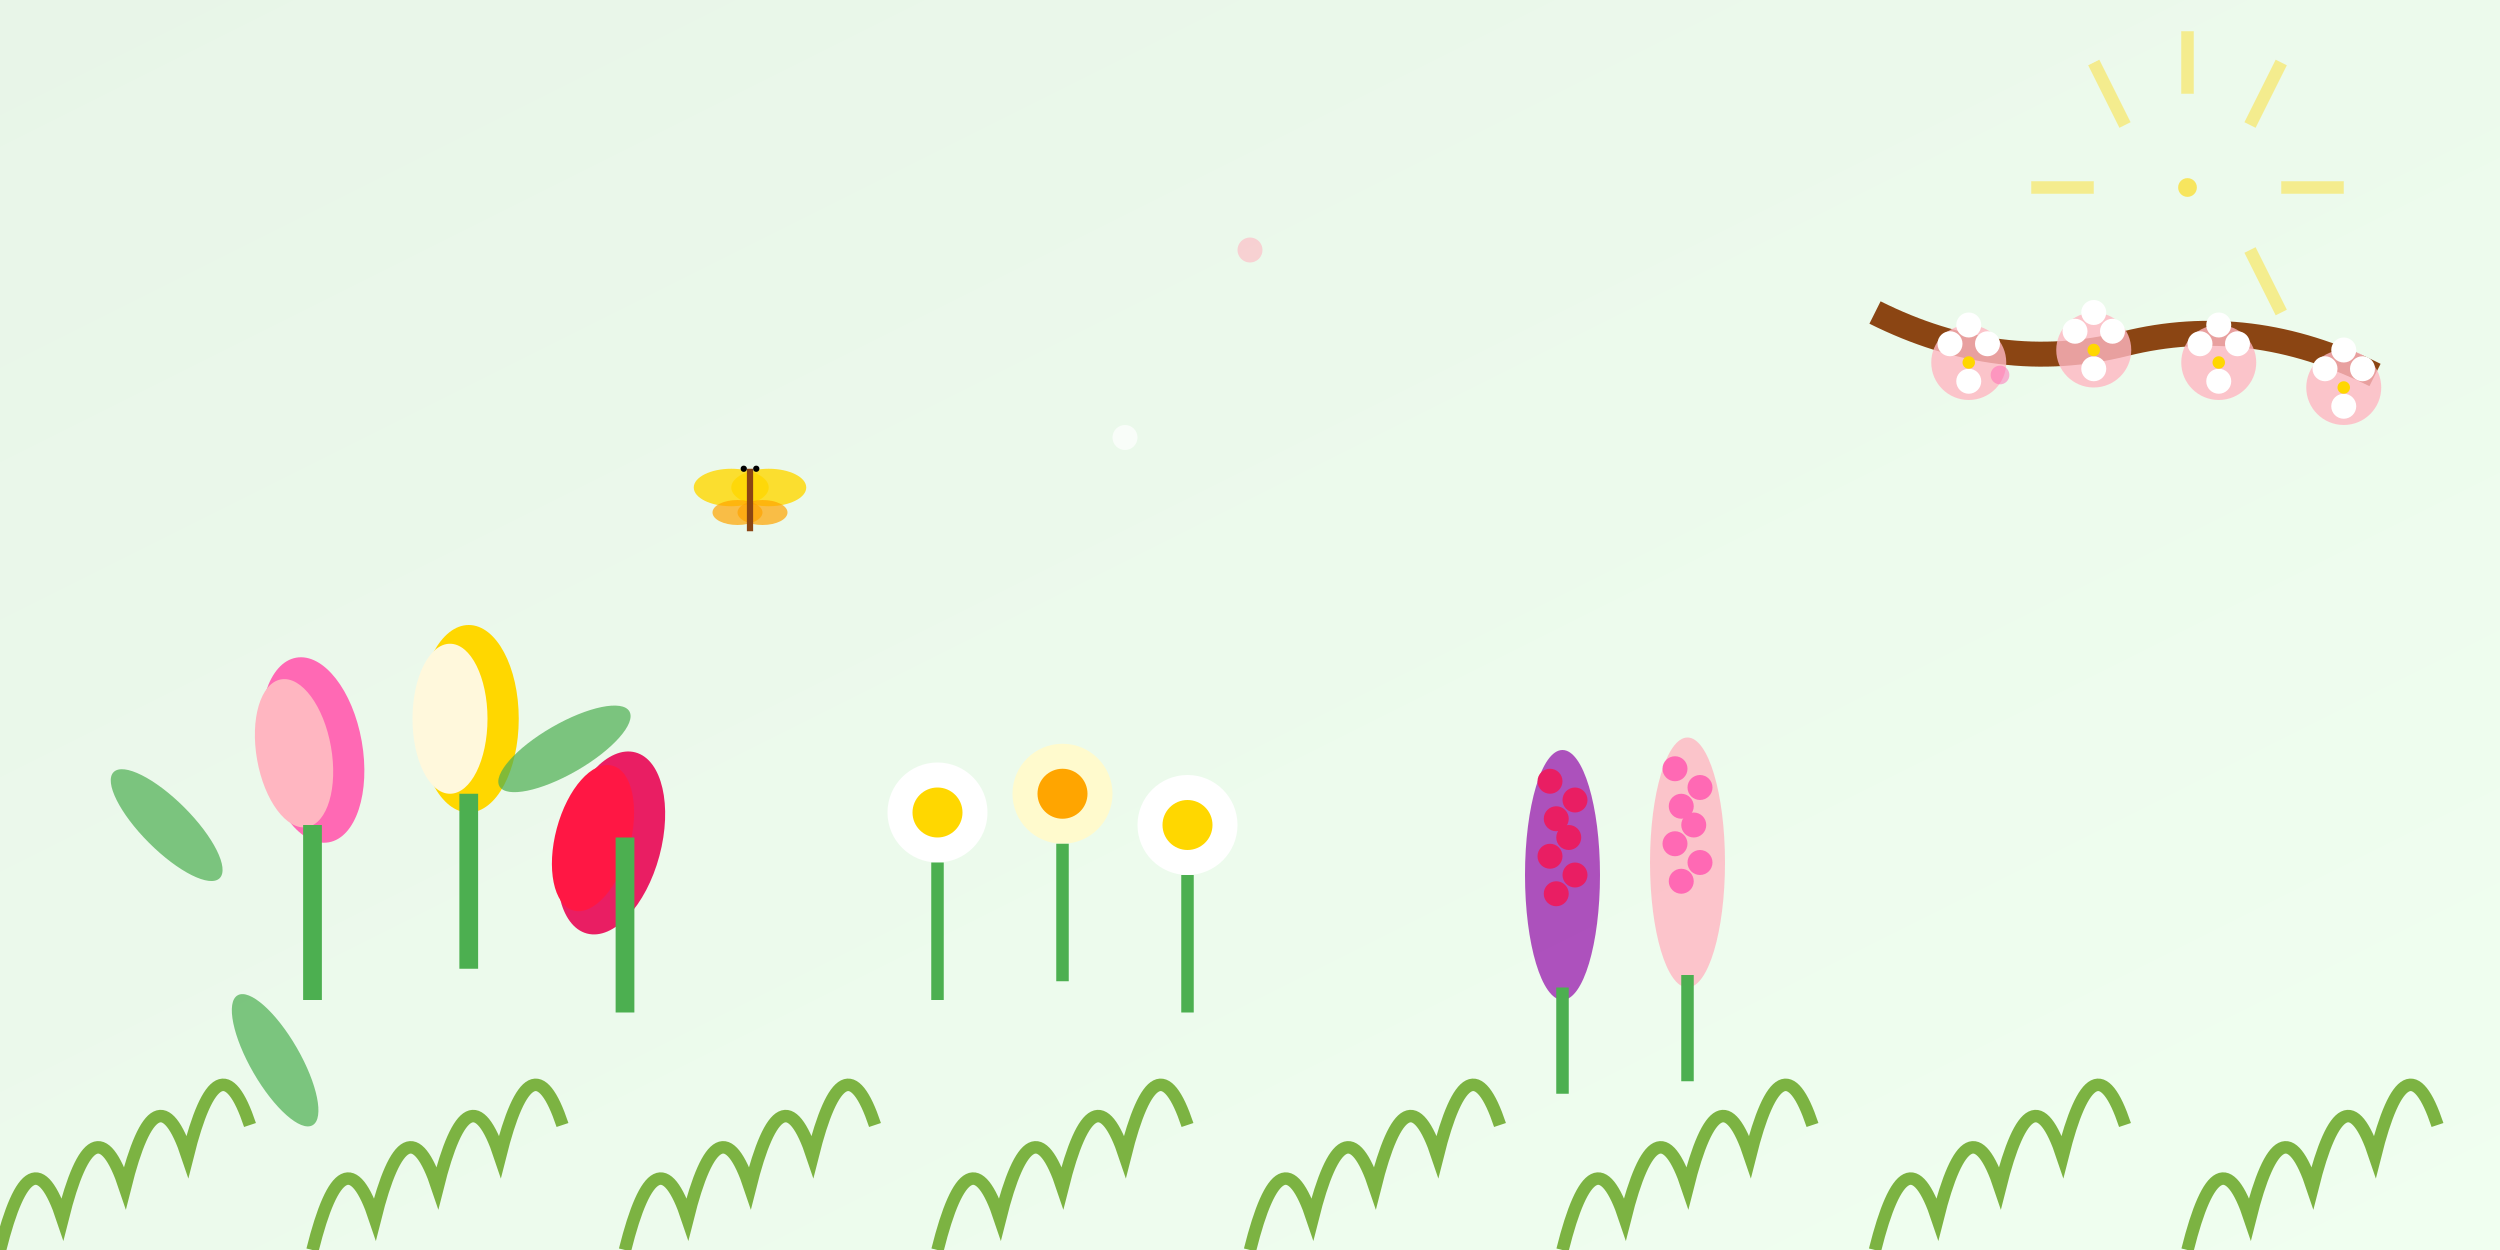 <svg width="400" height="200" viewBox="0 0 400 200" fill="none" xmlns="http://www.w3.org/2000/svg">
  <rect x="0" y="0" width="400" height="200" fill="#333333" stroke="none"/>
  <!-- Background gradient -->
  <defs>
    <linearGradient id="springBg" x1="0%" y1="0%" x2="100%" y2="100%">
      <stop offset="0%" style="stop-color:#E8F5E8;stop-opacity:1" />
      <stop offset="100%" style="stop-color:#F0FFF0;stop-opacity:1" />
    </linearGradient>
  </defs>
  
  <rect width="400" height="200" fill="url(#springBg)"/>
  
  <!-- Spring tulips -->
  <g transform="translate(50, 120)">
    <!-- Tulip 1 -->
    <ellipse cx="0" cy="0" rx="8" ry="15" fill="#FF69B4" transform="rotate(-10)"/>
    <ellipse cx="-3" cy="0" rx="6" ry="12" fill="#FFB6C1" transform="rotate(-10)"/>
    <line x1="0" y1="12" x2="0" y2="40" stroke="#4CAF50" stroke-width="3"/>
    <ellipse cx="-8" cy="25" rx="12" ry="4" fill="#4CAF50" opacity="0.7" transform="rotate(45)"/>
    
    <!-- Tulip 2 -->
    <ellipse cx="25" cy="-5" rx="8" ry="15" fill="#FFD700"/>
    <ellipse cx="22" cy="-5" rx="6" ry="12" fill="#FFF8DC"/>
    <line x1="25" y1="7" x2="25" y2="35" stroke="#4CAF50" stroke-width="3"/>
    <ellipse cx="35" cy="20" rx="12" ry="4" fill="#4CAF50" opacity="0.7" transform="rotate(-30)"/>
    
    <!-- Tulip 3 -->
    <ellipse cx="50" cy="2" rx="8" ry="15" fill="#E91E63" transform="rotate(15)"/>
    <ellipse cx="47" cy="2" rx="6" ry="12" fill="#FF1744" transform="rotate(15)"/>
    <line x1="50" y1="14" x2="50" y2="42" stroke="#4CAF50" stroke-width="3"/>
    <ellipse cx="40" cy="30" rx="12" ry="4" fill="#4CAF50" opacity="0.7" transform="rotate(60)"/>
  </g>
  
  <!-- Daffodils -->
  <g transform="translate(150, 130)">
    <!-- Daffodil 1 -->
    <circle cx="0" cy="0" r="8" fill="#FFF"/>
    <circle cx="0" cy="0" r="4" fill="#FFD700"/>
    <line x1="0" y1="8" x2="0" y2="30" stroke="#4CAF50" stroke-width="2"/>
    
    <!-- Daffodil 2 -->
    <circle cx="20" cy="-3" r="8" fill="#FFFACD"/>
    <circle cx="20" cy="-3" r="4" fill="#FFA500"/>
    <line x1="20" y1="5" x2="20" y2="27" stroke="#4CAF50" stroke-width="2"/>
    
    <!-- Daffodil 3 -->
    <circle cx="40" cy="2" r="8" fill="#FFF"/>
    <circle cx="40" cy="2" r="4" fill="#FFD700"/>
    <line x1="40" y1="10" x2="40" y2="32" stroke="#4CAF50" stroke-width="2"/>
  </g>
  
  <!-- Hyacinths -->
  <g transform="translate(250, 140)">
    <!-- Purple hyacinth -->
    <ellipse cx="0" cy="0" rx="6" ry="20" fill="#9C27B0" opacity="0.8"/>
    <circle cx="-2" cy="-15" r="2" fill="#E91E63"/>
    <circle cx="2" cy="-12" r="2" fill="#E91E63"/>
    <circle cx="-1" cy="-9" r="2" fill="#E91E63"/>
    <circle cx="1" cy="-6" r="2" fill="#E91E63"/>
    <circle cx="-2" cy="-3" r="2" fill="#E91E63"/>
    <circle cx="2" cy="0" r="2" fill="#E91E63"/>
    <circle cx="-1" cy="3" r="2" fill="#E91E63"/>
    <line x1="0" y1="18" x2="0" y2="35" stroke="#4CAF50" stroke-width="2"/>
    
    <!-- Pink hyacinth -->
    <ellipse cx="20" cy="-2" rx="6" ry="20" fill="#FFB6C1" opacity="0.8"/>
    <circle cx="18" cy="-17" r="2" fill="#FF69B4"/>
    <circle cx="22" cy="-14" r="2" fill="#FF69B4"/>
    <circle cx="19" cy="-11" r="2" fill="#FF69B4"/>
    <circle cx="21" cy="-8" r="2" fill="#FF69B4"/>
    <circle cx="18" cy="-5" r="2" fill="#FF69B4"/>
    <circle cx="22" cy="-2" r="2" fill="#FF69B4"/>
    <circle cx="19" cy="1" r="2" fill="#FF69B4"/>
    <line x1="20" y1="16" x2="20" y2="33" stroke="#4CAF50" stroke-width="2"/>
  </g>
  
  <!-- Cherry blossom branch -->
  <g transform="translate(300, 50)">
    <path d="M0 0 Q20 10 40 5 Q60 0 80 10" stroke="#8B4513" stroke-width="4" fill="none"/>
    
    <!-- Blossoms -->
    <circle cx="15" cy="8" r="6" fill="#FFB6C1" opacity="0.8"/>
    <circle cx="12" cy="5" r="2" fill="#FFF"/>
    <circle cx="18" cy="5" r="2" fill="#FFF"/>
    <circle cx="15" cy="2" r="2" fill="#FFF"/>
    <circle cx="15" cy="11" r="2" fill="#FFF"/>
    <circle cx="15" cy="8" r="1" fill="#FFD700"/>
    
    <circle cx="35" cy="6" r="6" fill="#FFB6C1" opacity="0.8"/>
    <circle cx="32" cy="3" r="2" fill="#FFF"/>
    <circle cx="38" cy="3" r="2" fill="#FFF"/>
    <circle cx="35" cy="0" r="2" fill="#FFF"/>
    <circle cx="35" cy="9" r="2" fill="#FFF"/>
    <circle cx="35" cy="6" r="1" fill="#FFD700"/>
    
    <circle cx="55" cy="8" r="6" fill="#FFB6C1" opacity="0.8"/>
    <circle cx="52" cy="5" r="2" fill="#FFF"/>
    <circle cx="58" cy="5" r="2" fill="#FFF"/>
    <circle cx="55" cy="2" r="2" fill="#FFF"/>
    <circle cx="55" cy="11" r="2" fill="#FFF"/>
    <circle cx="55" cy="8" r="1" fill="#FFD700"/>
    
    <circle cx="75" cy="12" r="6" fill="#FFB6C1" opacity="0.8"/>
    <circle cx="72" cy="9" r="2" fill="#FFF"/>
    <circle cx="78" cy="9" r="2" fill="#FFF"/>
    <circle cx="75" cy="6" r="2" fill="#FFF"/>
    <circle cx="75" cy="15" r="2" fill="#FFF"/>
    <circle cx="75" cy="12" r="1" fill="#FFD700"/>
  </g>
  
  <!-- Butterflies -->
  <g transform="translate(120, 80)">
    <ellipse cx="-3" cy="-2" rx="6" ry="3" fill="#FFD700" opacity="0.8"/>
    <ellipse cx="3" cy="-2" rx="6" ry="3" fill="#FFD700" opacity="0.8"/>
    <ellipse cx="-2" cy="2" rx="4" ry="2" fill="#FFA500" opacity="0.7"/>
    <ellipse cx="2" cy="2" rx="4" ry="2" fill="#FFA500" opacity="0.7"/>
    <line x1="0" y1="-5" x2="0" y2="5" stroke="#8B4513" stroke-width="1"/>
    <circle cx="-1" cy="-5" r="0.5" fill="#000"/>
    <circle cx="1" cy="-5" r="0.5" fill="#000"/>
  </g>
  
  <!-- Flying petals -->
  <circle cx="200" cy="40" r="2" fill="#FFB6C1" opacity="0.6"/>
  <circle cx="320" cy="60" r="1.5" fill="#FF69B4" opacity="0.5"/>
  <circle cx="180" cy="70" r="2" fill="#FFF" opacity="0.7"/>
  <circle cx="350" cy="30" r="1.5" fill="#FFD700" opacity="0.6"/>
  
  <!-- Sun rays -->
  <g transform="translate(350, 30)" opacity="0.4">
    <line x1="0" y1="-15" x2="0" y2="-25" stroke="#FFD700" stroke-width="2"/>
    <line x1="10" y1="-10" x2="15" y2="-20" stroke="#FFD700" stroke-width="2"/>
    <line x1="15" y1="0" x2="25" y2="0" stroke="#FFD700" stroke-width="2"/>
    <line x1="10" y1="10" x2="15" y2="20" stroke="#FFD700" stroke-width="2"/>
    <line x1="-10" y1="-10" x2="-15" y2="-20" stroke="#FFD700" stroke-width="2"/>
    <line x1="-15" y1="0" x2="-25" y2="0" stroke="#FFD700" stroke-width="2"/>
  </g>
  
  <!-- Spring grass -->
  <g transform="translate(0, 160)">
    <path d="M0 40 Q5 20 10 35 Q15 15 20 30 Q25 10 30 25 Q35 5 40 20" stroke="#7CB342" stroke-width="2" fill="none"/>
    <path d="M50 40 Q55 20 60 35 Q65 15 70 30 Q75 10 80 25 Q85 5 90 20" stroke="#7CB342" stroke-width="2" fill="none"/>
    <path d="M100 40 Q105 20 110 35 Q115 15 120 30 Q125 10 130 25 Q135 5 140 20" stroke="#7CB342" stroke-width="2" fill="none"/>
    <path d="M150 40 Q155 20 160 35 Q165 15 170 30 Q175 10 180 25 Q185 5 190 20" stroke="#7CB342" stroke-width="2" fill="none"/>
    <path d="M200 40 Q205 20 210 35 Q215 15 220 30 Q225 10 230 25 Q235 5 240 20" stroke="#7CB342" stroke-width="2" fill="none"/>
    <path d="M250 40 Q255 20 260 35 Q265 15 270 30 Q275 10 280 25 Q285 5 290 20" stroke="#7CB342" stroke-width="2" fill="none"/>
    <path d="M300 40 Q305 20 310 35 Q315 15 320 30 Q325 10 330 25 Q335 5 340 20" stroke="#7CB342" stroke-width="2" fill="none"/>
    <path d="M350 40 Q355 20 360 35 Q365 15 370 30 Q375 10 380 25 Q385 5 390 20" stroke="#7CB342" stroke-width="2" fill="none"/>
  </g>
</svg>
